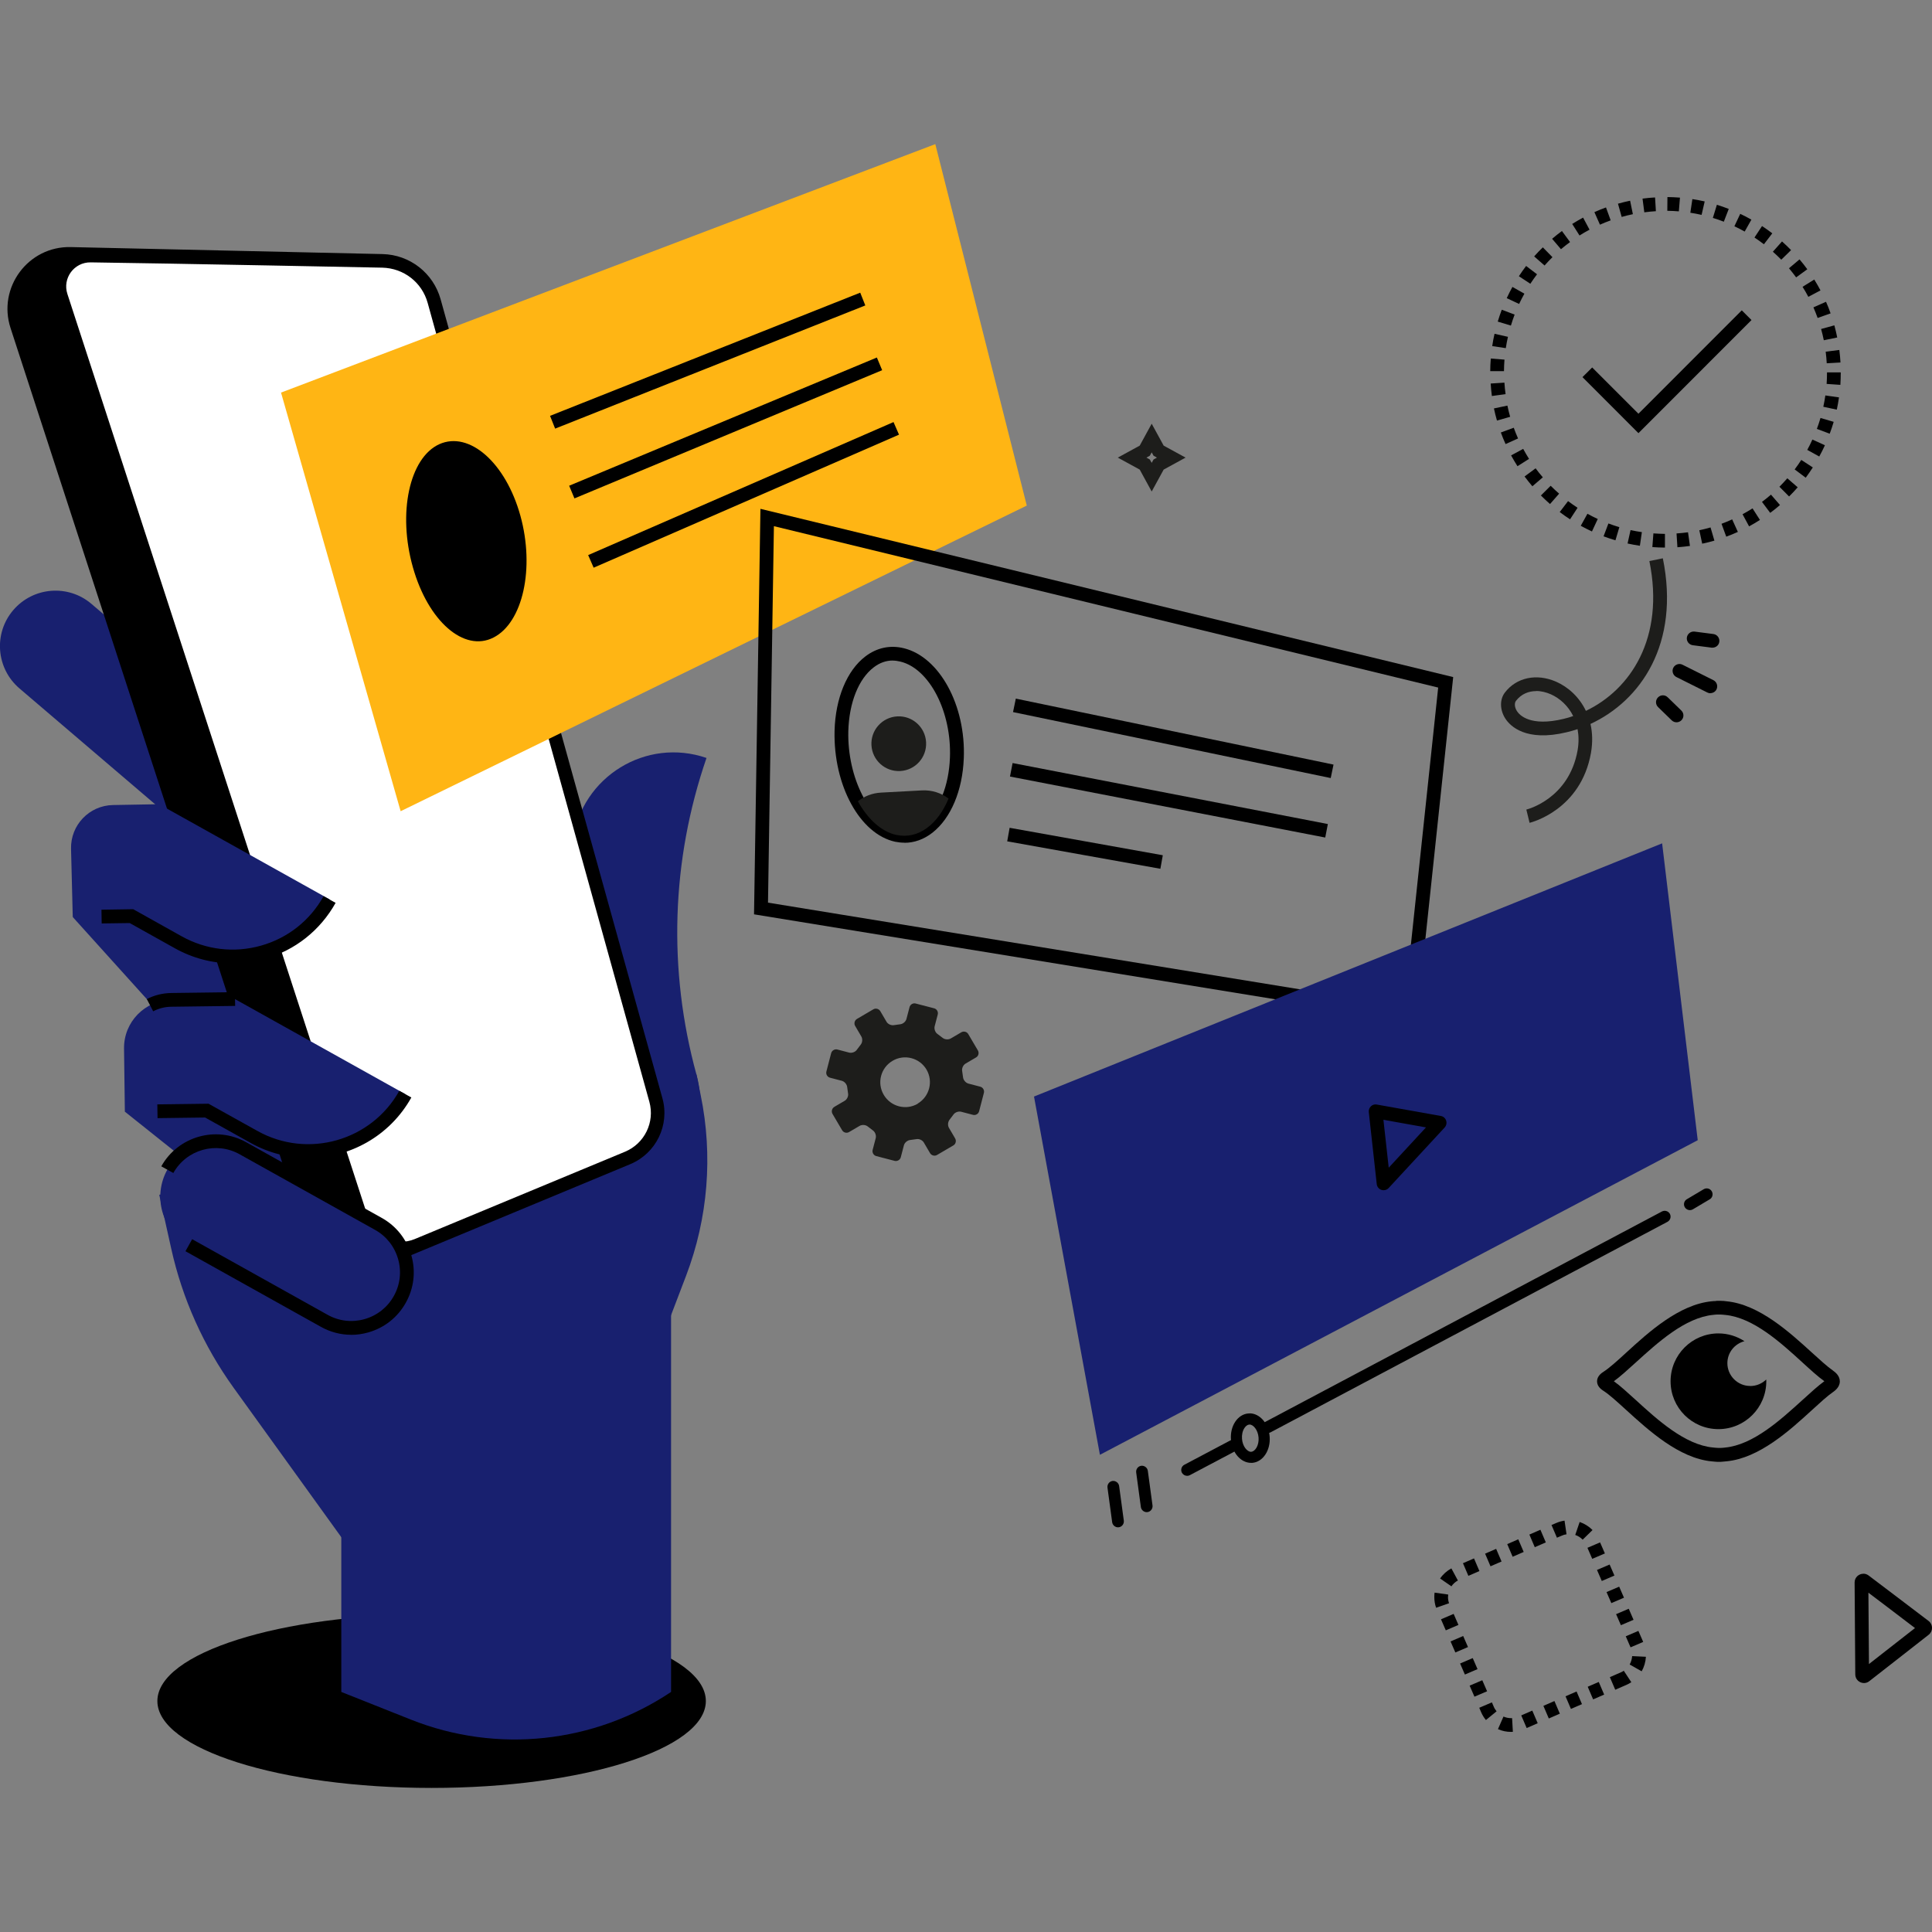 <svg xmlns="http://www.w3.org/2000/svg" id="Camada_2" viewBox="0 0 350 350"><rect x="0" y="0" width="350" height="350" fill="#808080" stroke="none"/><defs><style>      .st0 {        fill: #fff;      }      .st1 {        fill: #ffb514;      }      .st2 {        fill: #18206f;      }      .st3 {        fill: #1d1d1b;      }    </style></defs><g id="Layer_2"><g><ellipse cx="78.19" cy="308.16" rx="49.68" ry="15.74"></ellipse><path class="st2" d="M66.07,284.36l-23.76-32.97c-5.43-7.55-9.28-16.11-11.29-25.19l-2.17-9.75,97.32-21.8.77,3.76c2.24,10.92,1.33,22.26-2.64,32.68l-16.45,43.13-41.79,10.12h0Z"></path><path class="st2" d="M61.83,258.24v48.27l12.6,5.01c15.58,6.2,33.21,4.32,47.14-5.01h0v-76.99l-59.74,28.71Z"></path><polygon class="st2" points="22.62 201.39 67.7 237.36 82.72 215.81 44.2 186.1 22.62 201.39"></polygon><polygon class="st2" points="13.18 166.13 58.89 216.79 60.84 155.08 24.61 155.74 13.18 166.13"></polygon><path class="st2" d="M39.45,155.39L3.52,124.71c-4.22-3.61-4.73-9.96-1.12-14.18h0c3.61-4.22,9.96-4.73,14.18-1.12l35.93,30.68-13.07,15.3h.01Z"></path><path class="st2" d="M111.71,217.99l-4.94-17.99c-4.32-15.73-5.3-31.95-3-47.85,1.67-11.46,13.27-18.6,24.22-14.84h0c-6.39,18.58-7.01,38.41-1.82,57.36h0c2.73,9.94-3.11,20.21-13.05,22.94l-1.42.39h.01Z"></path><path d="M114.2,210.89l-45.45,18.88c-5.4,2.24-11.58-.6-13.39-6.16L1.91,59.43c-2.39-7.33,3.19-14.84,10.89-14.67l56.5,1.27c4.94.11,9.21,3.44,10.53,8.21l40.17,144.71c1.36,4.88-1.15,10-5.81,11.94Z"></path><path class="st0" d="M77.48,54.89c-1.03-3.75-4.35-6.31-8.23-6.4,0,0-37.76-.76-52.83-.96-3-.04-5.14,2.88-4.21,5.73l54.47,167.31c1.15,3.51,5.04,5.32,8.45,3.9l38.11-15.83c3.52-1.47,5.42-5.34,4.4-9.03L77.48,54.89Z"></path><g><path d="M309.85,125.59c-.19,0-.37-.04-.56-.14l-5.6-2.8c-.61-.31-.86-1.06-.56-1.67.31-.61,1.06-.87,1.67-.56l5.6,2.8c.61.31.86,1.06.56,1.67-.22.44-.66.68-1.12.68h.01Z"></path><path d="M303.72,130.85c-.31,0-.62-.11-.87-.35l-2.47-2.4c-.5-.49-.5-1.27-.02-1.76.49-.5,1.27-.5,1.76-.02l2.47,2.4c.5.49.5,1.27.02,1.76-.25.25-.57.37-.9.37h.01Z"></path><path d="M310.24,117.33h-.16l-3.41-.44c-.68-.09-1.17-.71-1.08-1.39s.71-1.16,1.39-1.08l3.41.44c.68.09,1.17.71,1.08,1.39-.07.64-.62,1.08-1.23,1.08h0Z"></path></g><path class="st3" d="M208.64,89.04l-2.17-3.97-3.97-2.17,3.97-2.17,2.17-3.97,2.17,3.97,3.97,2.17-3.97,2.17-2.17,3.97ZM207.69,82.9l.61.34.34.61.34-.61.61-.34-.61-.34-.34-.61-.34.61-.61.34Z"></path><path class="st3" d="M277.1,149.08l-.59-2.42c.31-.07,7.73-2.02,9.28-10.7.25-1.41.22-2.7,0-3.87-.65.21-1.29.41-1.95.56-7.42,1.79-10.25-1.12-11.12-2.45-1.02-1.57-1.06-3.47-.1-4.73,2.1-2.75,5.75-3.52,9.29-1.97,2.17.95,4.2,2.78,5.39,5.28,8.06-3.85,14.34-13.17,11.5-27.14l2.44-.5c3.15,15.49-4.02,25.8-13.11,30.01.36,1.57.42,3.32.09,5.24-1.83,10.32-10.77,12.59-11.14,12.68h.02ZM278.29,125.2c-1.33,0-2.68.49-3.67,1.78-.26.35-.29,1.12.2,1.86.45.7,2.4,2.85,8.44,1.39.59-.14,1.17-.31,1.74-.51-.93-1.88-2.45-3.24-4.07-3.95-.8-.35-1.72-.59-2.64-.59h0Z"></path><path class="st2" d="M58.74,239.28l-24.54-13.7c-4.86-2.71-6.59-8.84-3.88-13.7h0c2.71-4.86,8.84-6.59,13.7-3.88l24.54,13.7c4.86,2.71,6.59,8.84,3.88,13.7h0c-2.71,4.86-8.84,6.59-13.7,3.88Z"></path><path class="st2" d="M46.04,205.97l-8.57-4.78-14.85.2-.15-11.44c-.06-4.79,3.77-8.74,8.57-8.8l11.54-.15,30.84,17.21h0c-5.42,9.71-17.68,13.19-27.38,7.77Z"></path><path class="st2" d="M32.33,170.71l-8.52-4.76-10.63.16-.31-12.33c-.11-4.3,3.3-7.87,7.61-7.94l8.34-.15,30.89,17.24h0c-5.42,9.71-17.68,13.19-27.38,7.77Z"></path><path d="M63.63,241.81c-1.91,0-3.79-.49-5.49-1.44l-24.54-13.7,1.21-2.18,24.54,13.7c2.05,1.15,4.43,1.42,6.7.78,2.27-.65,4.15-2.13,5.29-4.18,1.15-2.05,1.43-4.43.78-6.7s-2.13-4.15-4.18-5.29l-24.54-13.7c-4.25-2.37-9.62-.85-12,3.4l-2.18-1.21c3.04-5.44,9.94-7.41,15.39-4.36l24.54,13.7c2.64,1.47,4.54,3.88,5.37,6.79s.47,5.96-1.01,8.59c-1.47,2.64-3.88,4.54-6.79,5.37-1.02.29-2.07.44-3.1.44h.01Z"></path><g><path d="M55.81,209.77c-3.52,0-7.08-.87-10.37-2.7l-8.28-4.62-8.62.11-.04-2.49,9.28-.12,8.87,4.94c9.09,5.07,20.62,1.81,25.69-7.28l2.18,1.21c-3.91,7-11.19,10.96-18.7,10.96h0Z"></path><path d="M27.75,183.21l-1.15-2.22c1.37-.71,2.86-1.07,4.42-1.1l11.54-.15.04,2.49-11.54.15c-1.17.01-2.28.29-3.3.82h-.01Z"></path></g><path d="M42.1,174.52c-3.6,0-7.16-.92-10.38-2.71l-8.22-4.59-5.08.07-.04-2.49,5.75-.09,8.8,4.92c4.41,2.45,9.5,3.05,14.36,1.68,4.86-1.37,8.88-4.56,11.33-8.96l2.18,1.21c-2.78,4.98-7.33,8.59-12.82,10.15-1.93.55-3.91.82-5.86.82h-.01Z"></path><path d="M301.61,99.2c-.76,0-1.52-.04-2.27-.09l.19-2.48c.68.05,1.38.07,2.09.09v2.49h-.01ZM303.88,99.13l-.16-2.49c.7-.05,1.39-.12,2.08-.21l.35,2.47c-.75.1-1.49.19-2.27.24h0ZM297.08,98.87c-.76-.11-1.49-.25-2.23-.41l.54-2.43c.67.15,1.37.27,2.05.37,0,0-.36,2.47-.36,2.47ZM308.37,98.5l-.52-2.44c.68-.15,1.36-.31,2.03-.51l.7,2.39c-.72.21-1.46.4-2.2.55h0ZM292.65,97.88c-.73-.21-1.44-.46-2.15-.72l.88-2.33c.65.25,1.31.47,1.98.67l-.71,2.39h0ZM312.73,97.23l-.86-2.34c.66-.24,1.29-.51,1.93-.8l1.03,2.27c-.68.31-1.38.6-2.1.86h0ZM288.4,96.28c-.68-.32-1.37-.66-2.03-1.03l1.21-2.18c.61.34,1.23.66,1.87.95l-1.05,2.25h0ZM316.86,95.35l-1.18-2.19c.61-.34,1.22-.68,1.81-1.06l1.34,2.09c-.64.41-1.29.8-1.95,1.16h-.01ZM284.42,94.07c-.64-.41-1.26-.85-1.86-1.31l1.51-1.98c.56.42,1.13.82,1.72,1.21l-1.36,2.09h-.01ZM320.69,92.91l-1.49-1.99c.56-.42,1.11-.86,1.63-1.31l1.63,1.88c-.57.5-1.16.97-1.77,1.42h0ZM280.81,91.32c-.57-.5-1.12-1.02-1.66-1.56l1.77-1.76c.49.5,1,.97,1.53,1.43l-1.64,1.87h0ZM324.12,89.95l-1.76-1.77c.5-.5.97-1.01,1.43-1.53l1.88,1.63c-.5.57-1.01,1.12-1.56,1.66h0ZM277.61,88.1c-.49-.57-.96-1.17-1.42-1.78l2-1.48c.41.56.85,1.11,1.31,1.63l-1.89,1.62h0ZM327.11,86.53l-1.99-1.49c.42-.56.82-1.13,1.2-1.72l2.09,1.36c-.41.64-.85,1.26-1.29,1.87h0ZM274.9,84.45c-.41-.64-.78-1.29-1.15-1.95l2.19-1.18c.34.61.68,1.22,1.06,1.81l-2.1,1.33ZM329.58,82.7l-2.18-1.2c.34-.61.65-1.23.93-1.87l2.27,1.03c-.31.7-.66,1.38-1.02,2.03ZM272.75,80.45c-.31-.68-.6-1.39-.86-2.1l2.34-.86c.24.66.5,1.31.78,1.94,0,0-2.27,1.02-2.27,1.02ZM331.47,78.57l-2.33-.87c.25-.65.46-1.31.66-1.98l2.39.7c-.21.73-.46,1.44-.72,2.15h0ZM271.19,76.19c-.21-.73-.4-1.47-.55-2.2l2.44-.51c.14.68.31,1.36.5,2.03l-2.39.68ZM332.75,74.21l-2.44-.52c.15-.67.27-1.37.37-2.05l2.47.35c-.11.76-.24,1.49-.4,2.24h0ZM270.27,71.75c-.1-.75-.17-1.49-.22-2.27l2.49-.16c.05.7.11,1.39.21,2.08l-2.47.34h-.01ZM333.39,69.72l-2.48-.17c.05-.7.07-1.39.07-2.09h2.49c0,.76-.02,1.52-.07,2.27h-.01ZM272.46,67.24h-2.49c0-.78.04-1.53.1-2.29l2.48.2c-.05.7-.09,1.39-.09,2.09ZM330.93,65.8c-.04-.7-.1-1.39-.19-2.09l2.47-.31c.1.75.16,1.49.21,2.27l-2.49.14h0ZM272.8,63.07l-2.47-.37c.11-.75.25-1.51.42-2.23l2.43.55c-.15.67-.29,1.36-.39,2.05ZM330.4,61.64c-.14-.68-.3-1.37-.49-2.04l2.4-.66c.2.72.37,1.46.52,2.2l-2.44.5ZM273.71,58.98l-2.38-.72c.22-.73.46-1.44.73-2.15l2.33.88c-.25.65-.47,1.31-.67,1.98h-.01ZM329.29,57.62c-.24-.66-.5-1.31-.77-1.94l2.28-1.01c.3.68.59,1.39.83,2.1l-2.34.83h0ZM275.21,55.07l-2.25-1.06c.32-.7.67-1.37,1.03-2.03l2.17,1.22c-.34.61-.66,1.23-.96,1.87h.01ZM327.6,53.78c-.32-.62-.67-1.22-1.05-1.82l2.12-1.32c.4.64.77,1.29,1.13,1.97l-2.2,1.16h0ZM277.24,51.41l-2.08-1.37c.41-.64.86-1.25,1.31-1.86l1.98,1.51c-.42.56-.83,1.12-1.21,1.71h0ZM325.38,50.24c-.41-.56-.85-1.11-1.29-1.64l1.91-1.61c.49.57.96,1.17,1.41,1.79l-2.02,1.47h0ZM279.8,48.09l-1.87-1.64c.5-.57,1.02-1.12,1.57-1.64l1.74,1.78c-.5.49-.98,1-1.44,1.52h0ZM322.69,47.04c-.49-.5-1-.98-1.52-1.44l1.66-1.86c.56.5,1.11,1.03,1.64,1.57l-1.78,1.74h0ZM282.79,45.15l-1.61-1.89c.57-.49,1.17-.96,1.78-1.41l1.47,2c-.56.41-1.11.85-1.64,1.29h0ZM319.55,44.25c-.55-.42-1.12-.83-1.71-1.22l1.37-2.08c.64.42,1.25.86,1.86,1.32l-1.52,1.98ZM286.15,42.67l-1.33-2.1c.64-.4,1.29-.78,1.97-1.15l1.17,2.19c-.62.32-1.22.68-1.81,1.05h0ZM316.07,41.95c-.61-.34-1.23-.66-1.87-.96l1.06-2.25c.68.32,1.36.67,2.02,1.05l-1.22,2.17h.01ZM289.85,40.71l-1.01-2.28c.68-.31,1.39-.59,2.1-.85l.85,2.34c-.66.24-1.31.5-1.94.78ZM312.28,40.16c-.65-.25-1.31-.49-1.98-.68l.73-2.38c.72.22,1.44.47,2.15.75l-.9,2.33h-.01ZM293.78,39.29l-.67-2.39c.72-.2,1.46-.39,2.2-.54l.5,2.44c-.68.14-1.37.31-2.03.5h0ZM308.27,38.93c-.67-.15-1.36-.29-2.05-.39l.37-2.47c.75.11,1.49.26,2.23.42l-.56,2.43h.01ZM297.88,38.45l-.32-2.47c.75-.1,1.49-.17,2.27-.21l.15,2.49c-.7.04-1.39.11-2.08.2h-.01ZM304.14,38.29c-.68-.06-1.38-.09-2.09-.1l.02-2.49c.76,0,1.52.05,2.27.1l-.2,2.48h0Z"></path><polygon points="296.82 78.47 286.68 68.32 288.44 66.57 296.82 74.95 315.54 56.22 317.3 57.98 296.82 78.47"></polygon><g><g><polygon class="st1" points="186.01 91.59 72.58 146.96 50.91 71.12 169.44 26.11 186.01 91.59"></polygon><g><g><rect x="97.97" y="64.09" width="60.46" height="2.49" transform="translate(-15.06 51.93) rotate(-21.66)"></rect><rect x="101.27" y="76.28" width="60.39" height="2.49" transform="translate(-19.71 56.53) rotate(-22.62)"></rect><rect x="104.54" y="88.41" width="60.34" height="2.49" transform="translate(-24.6 61.26) rotate(-23.54)"></rect></g><path d="M94.27,93.41c2.64,9.54.45,19.4-4.88,22.09-5.32,2.71-11.83-2.95-14.59-12.73-2.78-9.81-.65-19.82,4.78-22.3,5.44-2.45,12.04,3.37,14.69,12.95h0Z"></path></g></g><g><path d="M256.6,185.2l-120-19.56,1.16-73.46,125.5,30.48-6.64,62.54h-.01ZM139.12,163.52l115.29,18.79,6.13-57.75-120.34-29.24-1.07,68.2h0Z"></path><g><g><rect x="211.31" y="104.37" width="2.49" height="58.78" transform="translate(38.37 314.68) rotate(-78.27)"></rect><rect x="210.52" y="115.9" width="2.49" height="58.17" transform="translate(29.19 325.35) rotate(-79.05)"></rect><rect x="195.32" y="139.58" width="2.49" height="28.19" transform="translate(10.62 320.05) rotate(-79.84)"></rect></g><path d="M163.84,152.66c-.55,0-1.11-.06-1.67-.17-6.39-1.38-11.21-10.21-10.98-20.08.15-5.91,2.24-10.96,5.59-13.5,2.09-1.59,4.52-2.09,6.99-1.47,6.45,1.61,11.21,10.35,10.83,19.91h0c-.22,5.85-2.34,10.89-5.68,13.5-1.56,1.22-3.29,1.83-5.08,1.83h0ZM161.73,119.66c-1.21,0-2.37.41-3.44,1.23-2.75,2.09-4.47,6.41-4.61,11.57-.2,8.43,3.92,16.5,9,17.59,1.66.35,3.24-.05,4.69-1.18,2.76-2.15,4.53-6.5,4.72-11.62h0c.32-8.28-3.69-16.09-8.95-17.39-.49-.12-.96-.19-1.43-.19h.01Z"></path></g></g><polygon class="st2" points="307.56 206.56 199.26 263.55 187.32 198.65 301.11 152.78 307.56 206.56"></polygon></g><g><path d="M215.06,267.36c-.39,0-.75-.21-.95-.57-.27-.52-.07-1.17.45-1.44l8.32-4.4c.51-.27,1.16-.07,1.44.45.27.52.07,1.17-.45,1.44l-8.32,4.4c-.16.09-.32.12-.5.12h0Z"></path><path d="M229.67,259.61c-.39,0-.75-.2-.95-.56-.27-.52-.07-1.17.45-1.44l71.91-38.14c.52-.27,1.16-.07,1.44.44.27.52.07,1.16-.45,1.44l-71.91,38.14c-.16.09-.32.12-.5.12h0Z"></path><path d="M306.14,219.23c-.36,0-.72-.19-.92-.52-.3-.51-.14-1.16.37-1.46l3.05-1.81c.51-.3,1.16-.14,1.46.37s.14,1.16-.37,1.46l-3.05,1.81c-.17.1-.36.15-.55.15h.01Z"></path><path d="M202.54,276.69c-.52,0-.98-.39-1.06-.92l-.85-6.28c-.07-.59.34-1.12.91-1.2.57-.07,1.12.34,1.2.91l.85,6.28c.07.59-.34,1.12-.91,1.2h-.14Z"></path><path d="M207.74,273.94c-.52,0-.98-.39-1.06-.92l-.85-6.28c-.07-.59.34-1.12.91-1.2.57-.07,1.12.34,1.2.91l.85,6.28c.07.59-.34,1.12-.91,1.2h-.14Z"></path><path d="M226.37,258.07c.68,0,1.52.97,1.63,2.35.11,1.42-.6,2.54-1.37,2.59-.68,0-1.53-.97-1.63-2.35-.06-.73.1-1.46.45-1.97.14-.21.45-.59.86-.61h.06ZM226.37,256.06h-.22c-1.94.15-3.35,2.28-3.15,4.74.19,2.38,1.79,4.21,3.64,4.21h.22c1.93-.15,3.35-2.28,3.15-4.76-.19-2.38-1.79-4.21-3.64-4.21h0Z"></path></g><g><path d="M311.67,264.82h-.21c-.39.01-.5,0-.72-.02l-.65-.06c-5.91-.56-11.44-5.62-15.48-9.3-1.63-1.48-3.04-2.78-4.12-3.47-.32-.21-1.17-.76-1.17-1.73s.86-1.53,1.17-1.73c1.08-.7,2.5-1.98,4.12-3.47,4.03-3.69,9.56-8.73,15.49-9.3.15-.01.31-.02.46-.04h.17c.22-.05.45-.06.67-.04.36-.01.5,0,.72.02h.15c.19.02.34.04.5.06,5.91.56,11.44,5.62,15.48,9.3,1.47,1.33,2.73,2.49,3.77,3.22.55.39,1.28,1.02,1.28,1.99,0,1.07-.93,1.72-1.23,1.93-1.05.73-2.33,1.91-3.81,3.26-4.03,3.69-9.56,8.73-15.49,9.29l-.65.06c-.15.01-.31.04-.46.04h0ZM292.36,250.22c1.15.82,2.45,2.02,3.93,3.36,3.98,3.64,8.95,8.17,14.04,8.65l.41.04c.07,0,.17.01.29.02.05,0,.11.01.16.01h.64c.1-.01.21-.02.31-.02l.37-.04c5.11-.49,10.06-5.02,14.06-8.65,1.49-1.36,2.79-2.54,3.93-3.37-1.15-.82-2.44-2-3.93-3.36-3.98-3.64-8.95-8.17-14.04-8.65l-.41-.04c-.07,0-.19-.01-.29-.02-.05,0-.11-.01-.16-.01h-.41c-.11-.01-.16,0-.21,0-.1.01-.21.02-.31.02l-.37.04c-5.11.49-10.06,5.02-14.06,8.65-1.48,1.34-2.79,2.54-3.93,3.36h-.01ZM330.9,250.55h.01-.01Z"></path><path d="M317.06,251.08c-2.28,0-4.13-1.86-4.13-4.13,0-1.92,1.32-3.52,3.1-3.98-1.36-.88-2.98-1.41-4.72-1.41-4.78,0-8.67,3.88-8.67,8.67s3.88,8.67,8.67,8.67,8.67-3.88,8.67-8.67c0-.11,0-.22-.01-.32-.75.73-1.77,1.18-2.89,1.18h-.01Z"></path></g><path d="M338.49,288.54l3.49,2.64,4.94,3.76-4.89,3.82-3.45,2.7-.05-6.46-.05-6.46h.01ZM337.56,285.1c-.82,0-1.58.65-1.58,1.58l.06,8.33.06,8.33c0,.92.77,1.56,1.58,1.56.32,0,.66-.1.96-.34l4.93-3.85,5.83-4.56c.81-.64.8-1.87-.01-2.49l-5.9-4.48-4.98-3.77c-.29-.22-.62-.32-.95-.32h0Z"></path><path class="st3" d="M151.11,200.54l1.91-1.12c.45-.26.72-.88.61-1.38l-.15-1.07c-.04-.51-.46-1.03-.96-1.17l-2.14-.56c-.5-.12-.8-.64-.67-1.13l.86-3.31c.12-.49.65-.8,1.13-.67l2.14.56c.5.12,1.13-.11,1.41-.55l.65-.86c.34-.39.4-1.06.14-1.51l-1.12-1.91c-.26-.44-.11-1.02.34-1.28l2.95-1.73c.44-.26,1.01-.1,1.27.34l1.12,1.91c.26.45.88.71,1.38.61l1.07-.15c.51-.04,1.03-.47,1.16-.96l.56-2.14c.12-.49.64-.8,1.13-.66l3.31.86c.5.12.8.64.67,1.13l-.56,2.14c-.12.5.11,1.13.55,1.41l.86.65c.39.34,1.06.4,1.51.14l1.91-1.12c.44-.26,1.02-.11,1.27.34l1.73,2.94c.26.45.11,1.02-.32,1.27l-1.91,1.12c-.44.26-.72.88-.61,1.38l.15,1.07c.04.51.47,1.03.97,1.17l2.14.56c.5.12.8.65.67,1.13l-.86,3.31c-.12.5-.64.8-1.13.66l-2.14-.56c-.5-.12-1.12.11-1.41.55l-.65.86c-.34.39-.4,1.07-.14,1.51l1.12,1.91c.26.45.11,1.02-.32,1.27l-2.95,1.73c-.44.26-1.02.11-1.28-.34l-1.12-1.91c-.26-.45-.88-.72-1.38-.61l-1.07.15c-.51.04-1.03.47-1.16.97l-.56,2.14c-.12.5-.65.8-1.13.67l-3.3-.86c-.5-.12-.8-.65-.67-1.13l.56-2.14c.12-.5-.12-1.13-.55-1.41l-.86-.66c-.39-.34-1.06-.4-1.51-.14l-1.91,1.12c-.44.26-1.01.11-1.27-.34l-1.73-2.94c-.26-.44-.11-1.02.32-1.27h-.02ZM166.24,199.93c2.14-1.26,2.86-4.02,1.61-6.16-1.26-2.14-4.02-2.86-6.16-1.59-2.14,1.26-2.86,4.02-1.59,6.16,1.26,2.14,4.02,2.86,6.16,1.61h-.01Z"></path><path d="M250.65,215.62c-.12,0-.26-.02-.39-.06-.46-.15-.8-.56-.85-1.05l-1.44-13.05c-.04-.39.1-.77.39-1.05s.68-.39,1.07-.31l11.59,2.07c.45.07.82.4.96.83.15.44.04.91-.26,1.25l-10.15,10.97c-.24.26-.57.4-.91.4h-.01ZM250.62,202.86l.96,8.68,6.75-7.3-7.71-1.38Z"></path><g><path class="st3" d="M162.43,151.26c3.93.83,7.48-1.91,9.41-6.6-1.34-1.01-3.04-1.57-4.84-1.47-1.36.07-6.06.32-7.42.4-1.58.09-3.01.66-4.17,1.57,1.79,3.22,4.26,5.52,7.02,6.11h0Z"></path><path class="st3" d="M163.09,139.68c2.73-.15,4.83-2.48,4.68-5.22-.15-2.73-2.48-4.83-5.22-4.68-2.73.15-4.83,2.48-4.68,5.22.15,2.73,2.48,4.83,5.22,4.68h0Z"></path></g><path d="M273.77,313.75c-.87,0-1.63-.16-2.4-.5l1-2.28c.42.19.91.29,1.37.29h.19l.14,2.48h-.3.01ZM276.57,313.05l-.98-2.29,2-.87.98,2.29-2,.87ZM269.18,311.59c-.35-.42-.64-.9-.85-1.39l-.35-.82,2.29-.98.35.81c.12.29.3.56.5.81l-1.93,1.58h-.01ZM280.58,311.32l-.98-2.29,2-.87.98,2.29-2,.87ZM284.59,309.59l-.98-2.29,2-.87.98,2.29-2,.87ZM288.61,307.86l-.98-2.29,2-.87.98,2.29-2,.87ZM267.11,307.37l-.87-2,2.29-.98.87,2-2.29.98ZM292.62,306.12l-.98-2.29,2-.87c.19-.07.36-.17.52-.29l1.37,2.08c-.29.19-.6.35-.91.49l-2,.87h0ZM265.38,303.36l-.87-2,2.29-.98.87,2-2.29.98ZM297.4,302.77l-2.17-1.23c.26-.46.41-1,.45-1.52l2.49.12c-.05.92-.31,1.83-.77,2.64h0ZM263.65,299.36l-.87-2,2.29-.98.87,2-2.29.98ZM295.39,298.43l-.87-2,2.29-.98.87,2-2.29.98ZM261.92,295.35l-.87-2,2.29-.98.87,2-2.29.98ZM293.64,294.42l-.87-2,2.29-.98.87,2-2.29.98ZM260.16,291.25c-.22-.62-.32-1.28-.32-1.93,0-.26.01-.54.05-.8l2.47.35c-.02.15-.04.3-.04.46,0,.37.06.75.19,1.11l-2.35.82h.01ZM291.91,290.42l-.87-2,2.29-.98.87,2-2.29.98ZM262.94,287.38l-2.05-1.42c.52-.76,1.23-1.39,2.04-1.83l1.18,2.19c-.47.25-.87.62-1.18,1.06h.01ZM290.18,286.41l-.87-2,2.29-.98.87,2-2.29.98ZM266.01,285.48l-.98-2.29,2-.87.98,2.29-2,.87ZM270.02,283.75l-.98-2.29,2-.87.98,2.29-2,.87ZM288.45,282.4l-.87-2,2.29-.98.87,2-2.29.98ZM274.03,282.02l-.98-2.29,2-.87.98,2.29-2,.87ZM278.04,280.29l-.98-2.29,2-.87.98,2.29-2,.87ZM286.71,278.92c-.37-.39-.83-.67-1.34-.85l.8-2.35c.87.3,1.68.8,2.33,1.46l-1.78,1.74ZM282.05,278.56l-.98-2.29.87-.37c.49-.21.98-.35,1.49-.42l.36,2.47c-.3.04-.59.12-.86.25l-.88.37h0Z"></path></g></g></svg>